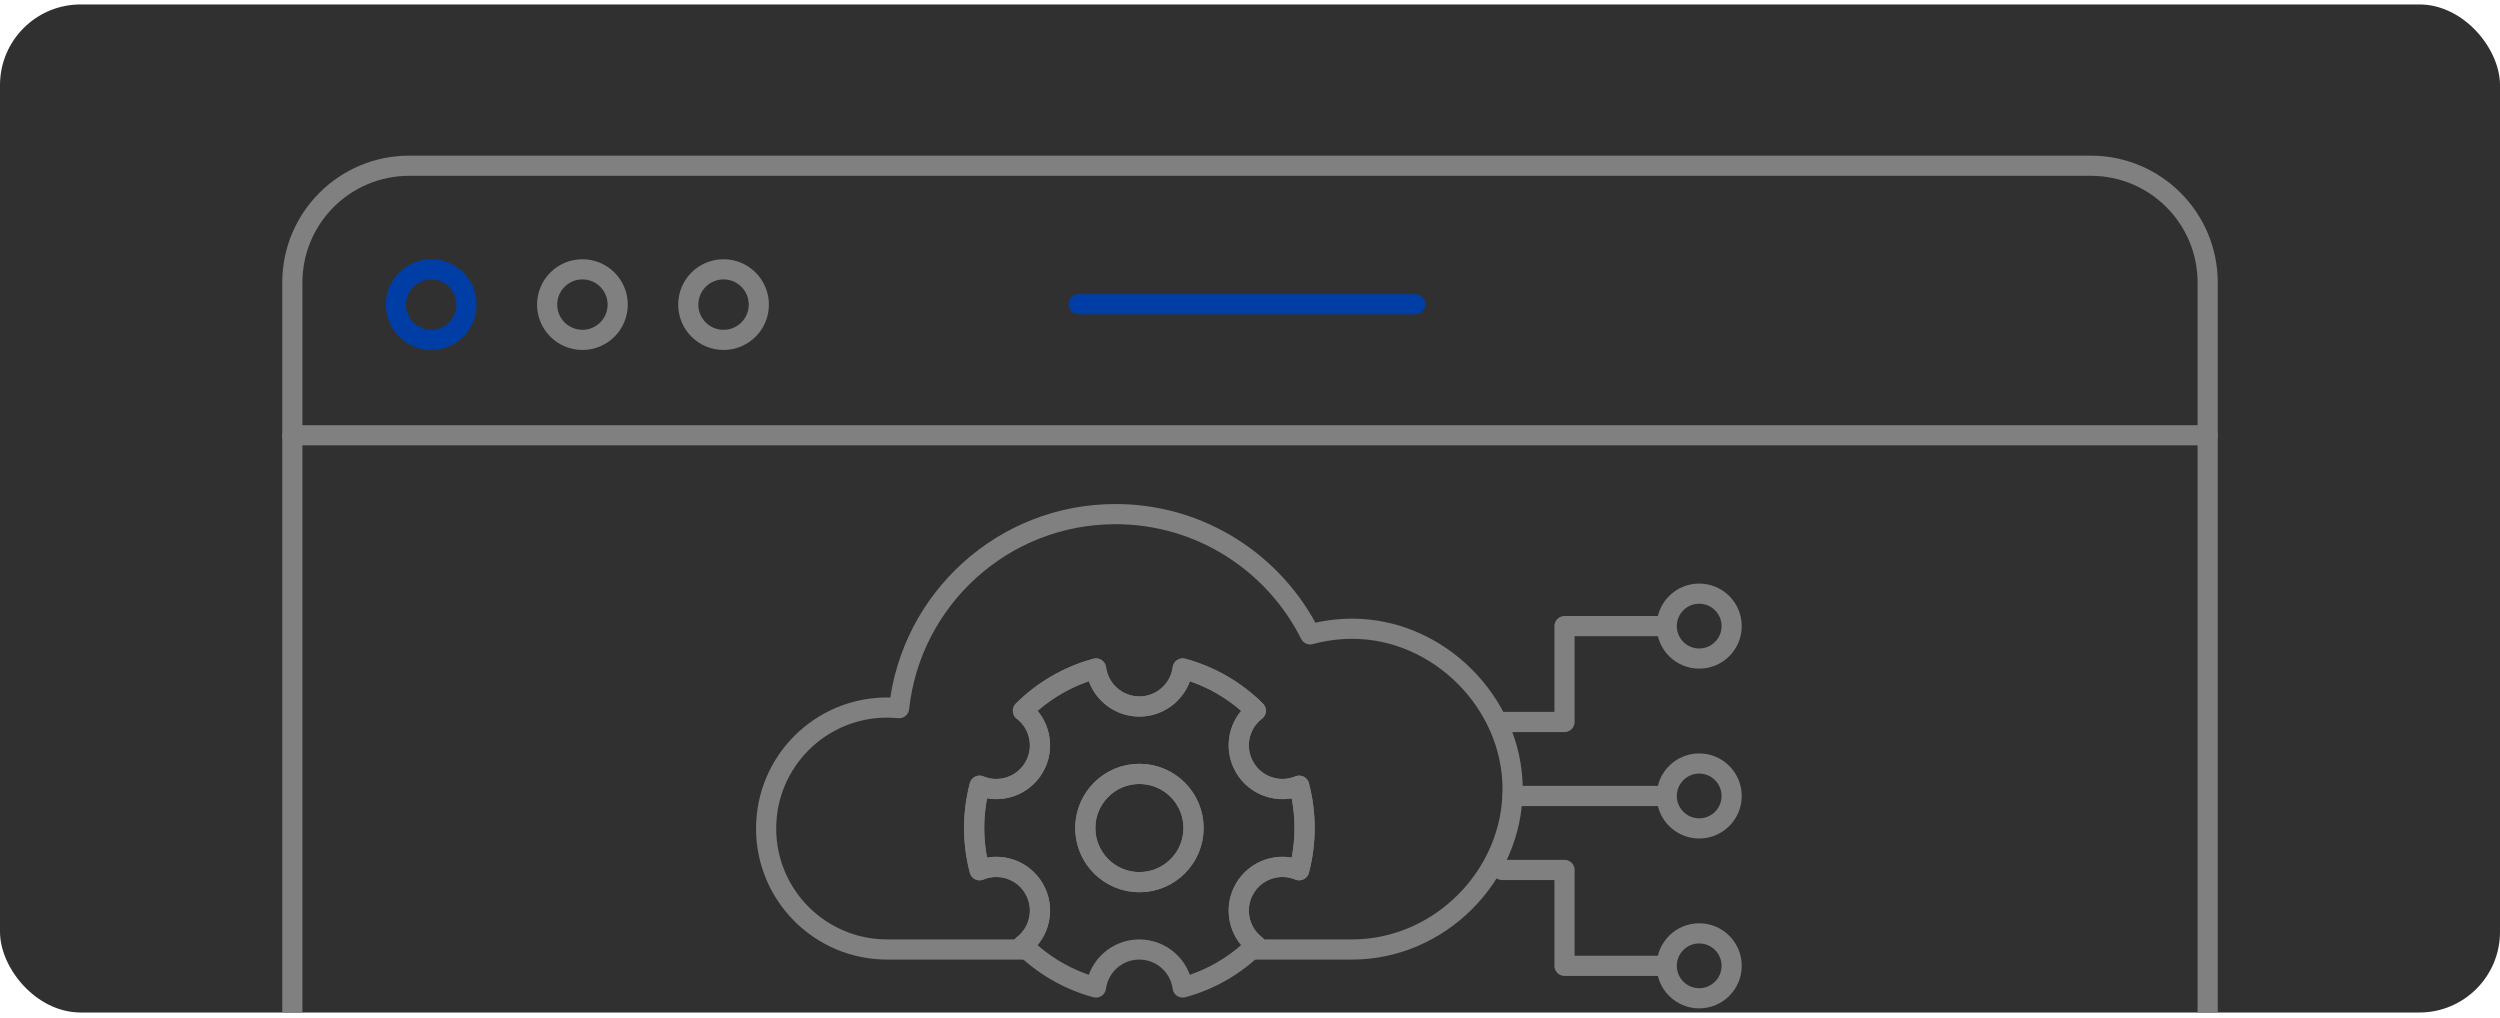 <svg width="248" height="101" viewBox="0 0 248 101" fill="none" xmlns="http://www.w3.org/2000/svg">
<g clip-path="url(#clip0_141_4919)">
<rect y="0.441" width="248" height="100" rx="8" fill="#303030"/>
<path d="M42.776 33.717C44.709 33.717 46.276 32.15 46.276 30.217C46.276 28.284 44.709 26.717 42.776 26.717C40.843 26.717 39.276 28.284 39.276 30.217C39.276 32.15 40.843 33.717 42.776 33.717Z" stroke="#003EA5" stroke-width="2" stroke-miterlimit="10" stroke-linecap="round" stroke-linejoin="round"/>
<path d="M57.776 33.717C59.709 33.717 61.276 32.15 61.276 30.217C61.276 28.284 59.709 26.717 57.776 26.717C55.843 26.717 54.276 28.284 54.276 30.217C54.276 32.15 55.843 33.717 57.776 33.717Z" stroke="#808080" stroke-width="2" stroke-miterlimit="10" stroke-linecap="round" stroke-linejoin="round"/>
<path d="M71.776 33.717C73.709 33.717 75.276 32.15 75.276 30.217C75.276 28.284 73.709 26.717 71.776 26.717C69.843 26.717 68.276 28.284 68.276 30.217C68.276 32.15 69.843 33.717 71.776 33.717Z" stroke="#808080" stroke-width="2" stroke-miterlimit="10" stroke-linecap="round" stroke-linejoin="round"/>
<path d="M29 43.179H219" stroke="#808080" stroke-width="2" stroke-miterlimit="10" stroke-linecap="round" stroke-linejoin="round"/>
<path d="M107 30.179H140.398" stroke="#003EA5" stroke-width="2" stroke-miterlimit="10" stroke-linecap="round" stroke-linejoin="round"/>
<path d="M207.415 206.441H40.585C34.187 206.441 29 201.255 29 194.856V28.027C29 21.628 34.187 16.441 40.585 16.441H207.415C213.813 16.441 219 21.628 219 28.027V194.856C219 201.255 213.813 206.441 207.415 206.441Z" stroke="#808080" stroke-width="2" stroke-miterlimit="10" stroke-linecap="round" stroke-linejoin="round"/>
<g clip-path="url(#clip1_141_4919)">
<path d="M150.05 78.28C150.05 86.91 142.77 94.19 134.14 94.19H124.13C124.28 94.05 124.43 93.91 124.58 93.76C122.88 92.46 122.37 90.06 123.47 88.16C124.57 86.25 126.9 85.5 128.88 86.32C129.23 84.98 129.42 83.58 129.42 82.13C129.42 80.68 129.23 79.28 128.88 77.94C126.9 78.76 124.57 78.01 123.47 76.1C122.37 74.19 122.88 71.8 124.58 70.5C122.6 68.53 120.11 67.06 117.33 66.31C117.05 68.44 115.23 70.08 113.03 70.08C110.83 70.08 109.01 68.44 108.73 66.31C105.95 67.06 103.46 68.53 101.48 70.5C103.18 71.8 103.69 74.2 102.59 76.1C101.49 78.01 99.16 78.76 97.18 77.94C96.83 79.28 96.64 80.68 96.64 82.13C96.64 83.58 96.83 84.98 97.18 86.32C99.16 85.5 101.49 86.25 102.59 88.16C103.69 90.07 103.18 92.46 101.48 93.76C101.63 93.9 101.78 94.05 101.93 94.19H88C81.37 94.19 76 88.82 76 82.19C76 75.56 81.37 70.19 88 70.19C88.4 70.19 88.8 70.21 89.19 70.25C90.36 59.43 99.52 51 110.66 51C119.11 51 126.42 55.86 129.97 62.93C131.3 62.57 132.7 62.37 134.14 62.37C142.72 62.37 150.05 69.73 150.05 78.28Z" stroke="#808080" stroke-width="2" stroke-linecap="round" stroke-linejoin="round"/>
<path d="M128.87 77.95C126.89 78.77 124.56 78.02 123.46 76.11C122.36 74.2 122.87 71.81 124.57 70.51C122.59 68.54 120.1 67.07 117.32 66.32C117.04 68.45 115.22 70.09 113.02 70.09C110.82 70.09 109 68.45 108.72 66.32C105.94 67.07 103.45 68.54 101.47 70.51C103.17 71.81 103.68 74.21 102.58 76.11C101.48 78.02 99.15 78.77 97.17 77.95C96.82 79.29 96.63 80.69 96.63 82.14C96.63 83.59 96.82 84.99 97.17 86.33C99.15 85.51 101.48 86.26 102.58 88.17C103.68 90.08 103.17 92.47 101.47 93.77C103.45 95.74 105.94 97.21 108.72 97.96C109 95.83 110.82 94.19 113.02 94.19C115.22 94.19 117.04 95.83 117.32 97.96C120.1 97.21 122.59 95.74 124.57 93.77C122.87 92.47 122.36 90.07 123.46 88.17C124.56 86.26 126.89 85.51 128.87 86.33C129.22 84.99 129.41 83.59 129.41 82.14C129.41 80.69 129.22 79.29 128.87 77.95ZM113.03 87.51C110.06 87.51 107.66 85.1 107.66 82.14C107.66 79.18 110.07 76.77 113.03 76.77C115.99 76.77 118.4 79.18 118.4 82.14C118.4 85.1 115.99 87.51 113.03 87.51Z" stroke="#808080" stroke-width="2" stroke-linecap="round" stroke-linejoin="round"/>
<path d="M113.03 87.51C115.996 87.51 118.4 85.106 118.4 82.14C118.4 79.174 115.996 76.77 113.03 76.77C110.064 76.77 107.66 79.174 107.66 82.14C107.66 85.106 110.064 87.51 113.03 87.51Z" stroke="#808080" stroke-width="2" stroke-linecap="round" stroke-linejoin="round"/>
<path d="M149 71.62H155.2V62.11H164.98" stroke="#808080" stroke-width="2" stroke-linecap="round" stroke-linejoin="round"/>
<path d="M149 86.3H155.2V95.81H164.98" stroke="#808080" stroke-width="2" stroke-linecap="round" stroke-linejoin="round"/>
<path d="M150.05 78.96H164.98" stroke="#808080" stroke-width="2" stroke-linecap="round" stroke-linejoin="round"/>
<path d="M168.56 65.33C170.338 65.33 171.78 63.888 171.78 62.11C171.78 60.331 170.338 58.89 168.56 58.89C166.782 58.89 165.34 60.331 165.34 62.11C165.34 63.888 166.782 65.33 168.56 65.33Z" stroke="#808080" stroke-width="2" stroke-linecap="round" stroke-linejoin="round"/>
<path d="M168.56 82.18C170.338 82.18 171.78 80.738 171.78 78.96C171.78 77.182 170.338 75.74 168.56 75.74C166.782 75.74 165.34 77.182 165.34 78.96C165.34 80.738 166.782 82.18 168.56 82.18Z" stroke="#808080" stroke-width="2" stroke-linecap="round" stroke-linejoin="round"/>
<path d="M168.56 99.03C170.338 99.03 171.78 97.588 171.78 95.81C171.78 94.032 170.338 92.59 168.56 92.59C166.782 92.59 165.34 94.032 165.34 95.81C165.34 97.588 166.782 99.03 168.56 99.03Z" stroke="#808080" stroke-width="2" stroke-linecap="round" stroke-linejoin="round"/>
</g>
</g>
<defs>
<clipPath id="clip0_141_4919">
<rect y="0.441" width="248" height="100" rx="8" fill="white"/>
</clipPath>
<clipPath id="clip1_141_4919">
<rect width="97.79" height="61.76" fill="white" transform="translate(75 50)"/>
</clipPath>
</defs>
</svg>
